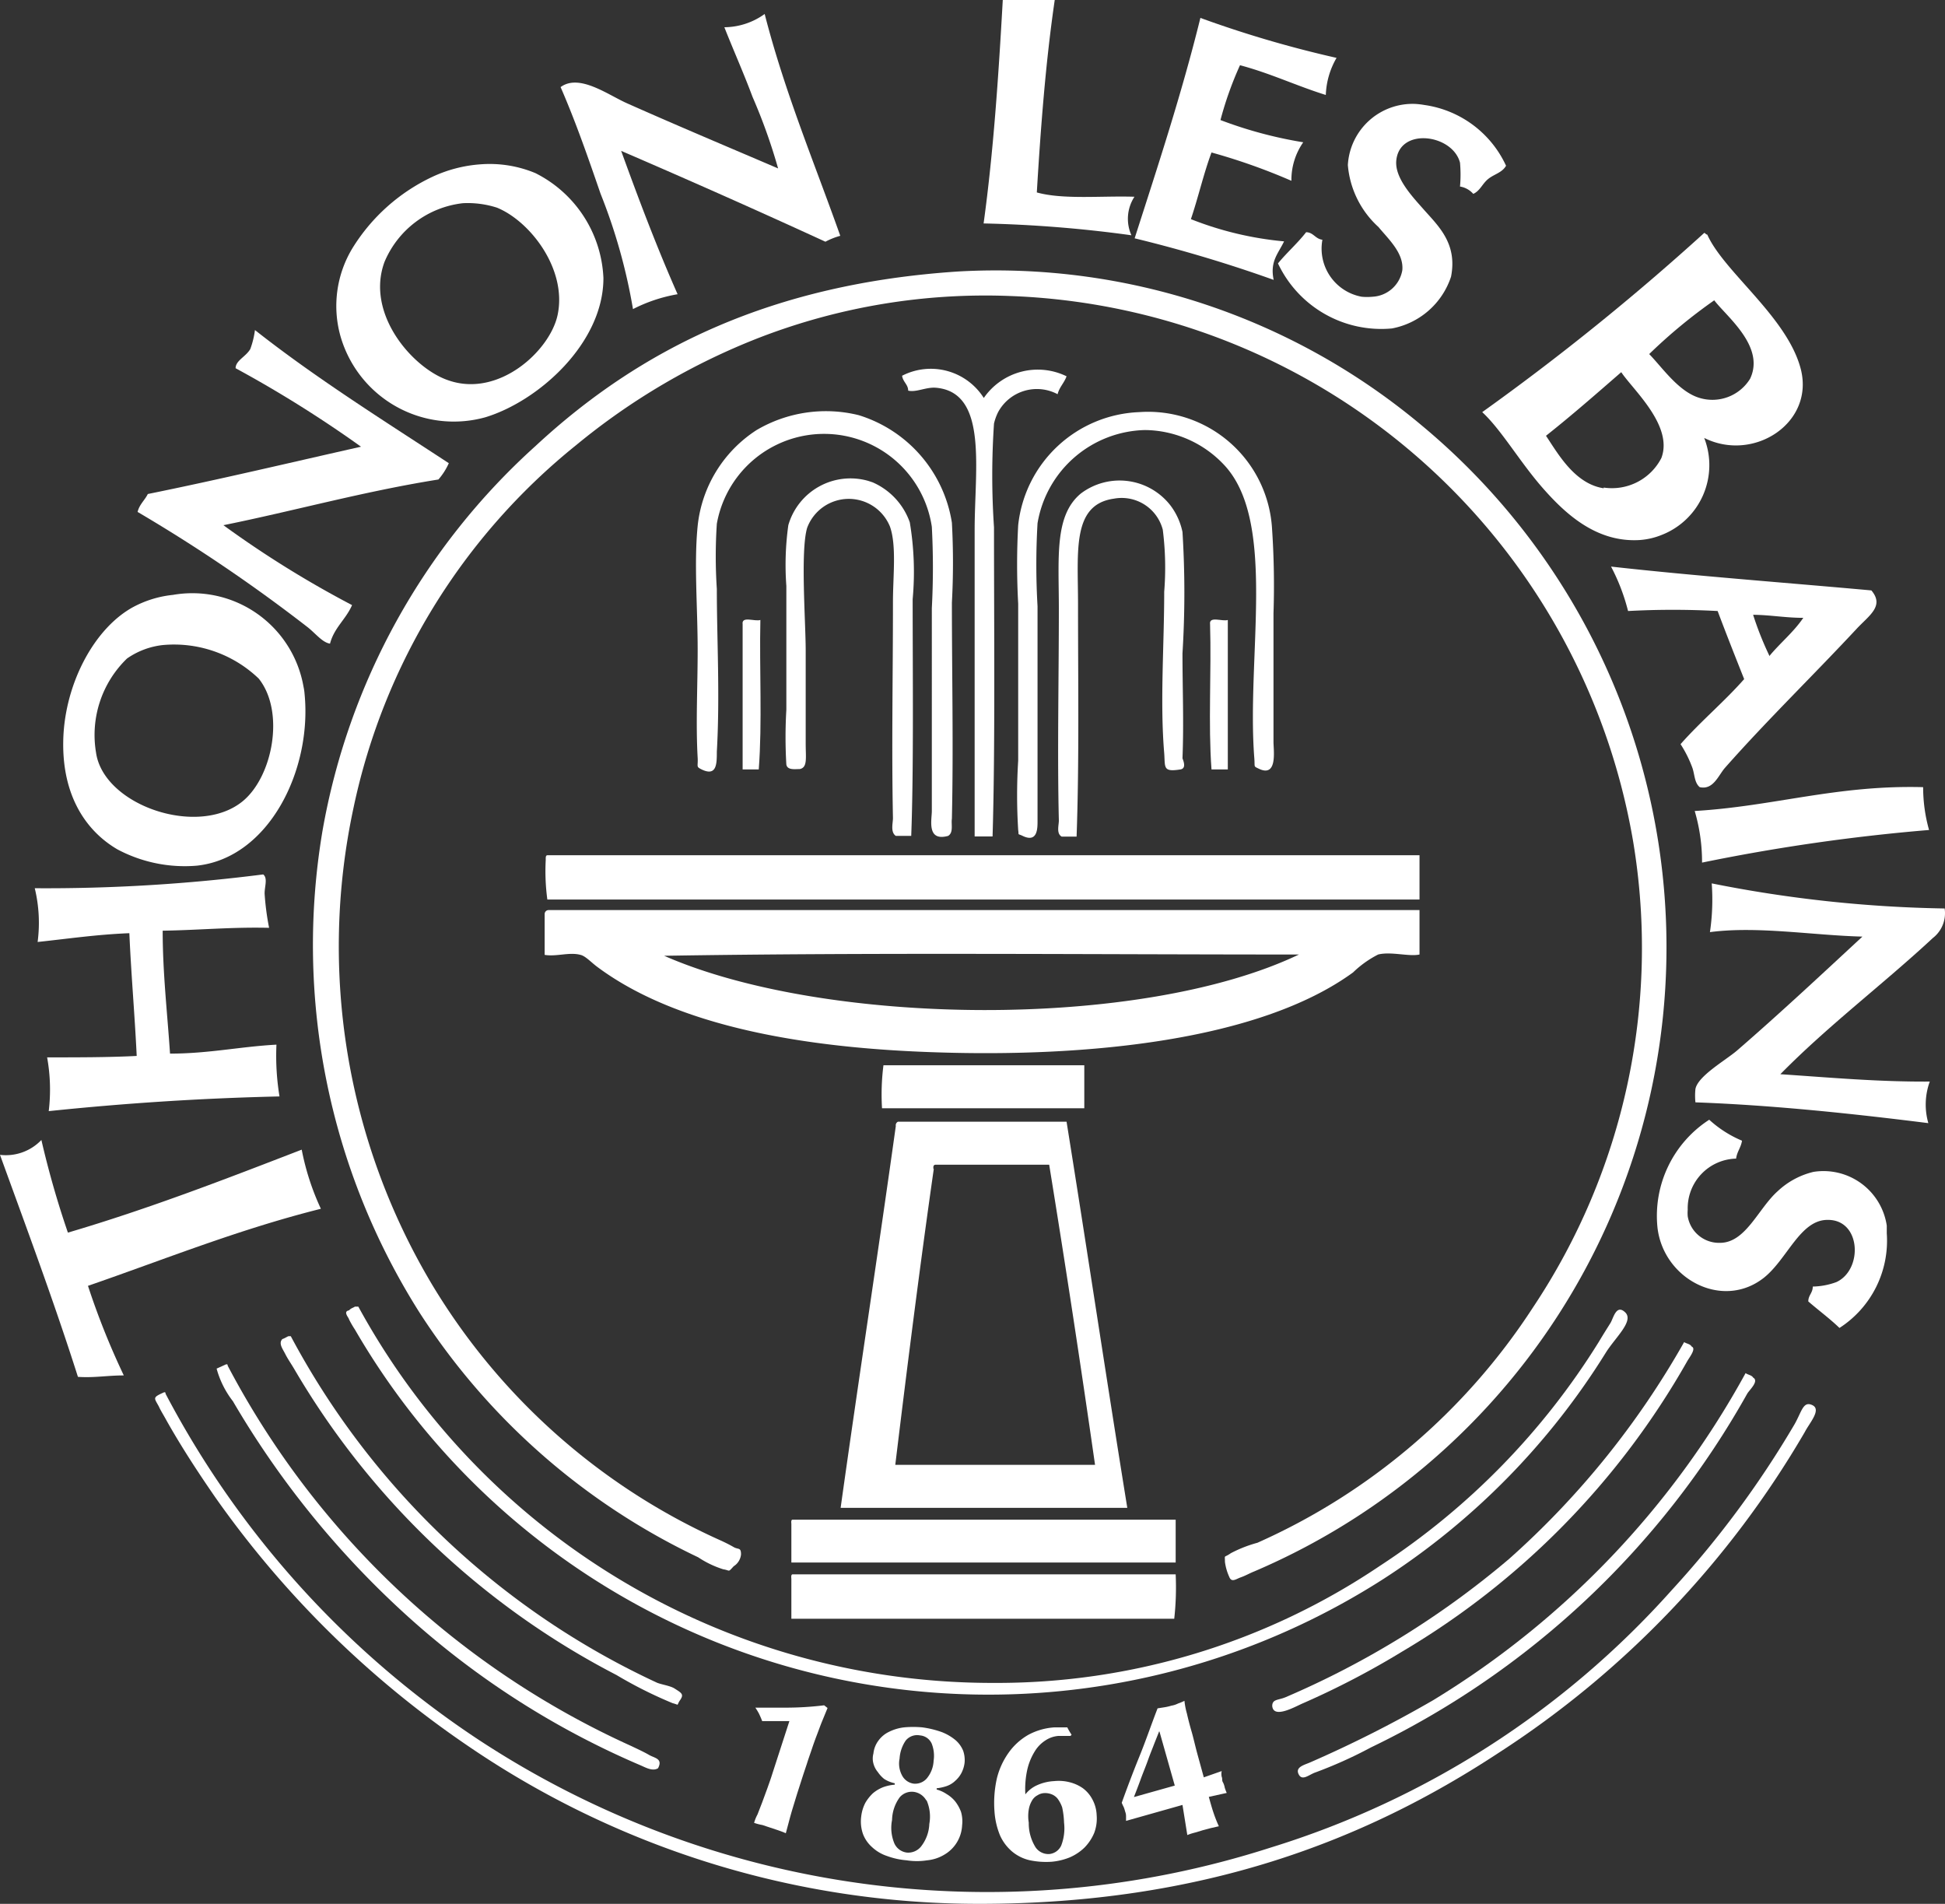 <svg xmlns="http://www.w3.org/2000/svg" viewBox="0 0 108.56 106.25"><rect x="0" y="0" width="108.56" height="106.25" fill="#333333" stroke="none"/><defs><style>.cls-1,.cls-2{fill:#fff;}.cls-1{fill-rule:evenodd;}</style></defs><g id="Calque_2" data-name="Calque 2"><g id="Calque_1-2" data-name="Calque 1"><path class="cls-1" d="M58.87,0c-.5,3.42-.78,7.05-1,10.74,1.48.41,3.61.18,5.45.24a2.25,2.25,0,0,0-.17,2.15,71.28,71.28,0,0,0-8.25-.66c.55-4,.83-8.19,1.07-12.47Z"/><path class="cls-1" d="M34.67,8.42c1,2.76,2,5.4,3.15,8a8.69,8.69,0,0,0-2.49.83,31.47,31.47,0,0,0-1.81-6.44c-.69-2-1.38-4-2.23-5.95,1.05-.77,2.65.44,3.72.91C37.77,7,40.84,8.29,43.43,9.4A31.64,31.64,0,0,0,42,5.4c-.5-1.34-1.07-2.61-1.57-3.88A3.89,3.89,0,0,0,42.68.78c1.13,4.4,2.77,8.29,4.22,12.38a4,4,0,0,0-.83.33C42.33,11.77,38.52,10.08,34.67,8.42Z"/><path class="cls-1" d="M67,1a62.44,62.44,0,0,0,7.6,2.23A4.41,4.41,0,0,0,74,5.3c-1.64-.51-3.09-1.21-4.79-1.66A19.46,19.46,0,0,0,68.12,6.7a23.69,23.69,0,0,0,4.62,1.24,3.67,3.67,0,0,0-.66,2.15,33.76,33.76,0,0,0-4.46-1.58c-.44,1.18-.74,2.51-1.15,3.72a18.71,18.71,0,0,0,5.2,1.24c-.32.68-.8,1.11-.58,2.15a76.92,76.92,0,0,0-7.76-2.32C64.62,9.28,65.94,5.29,67,1Z"/><path class="cls-1" d="M84.06,9.25c-.22.39-.67.47-1,.74s-.45.66-.83.83a1.25,1.25,0,0,0-.74-.41,7.39,7.39,0,0,0,0-1.33c-.41-1.6-3.42-2-3.56-.08-.06.93.84,1.91,1.49,2.64.82.94,1.94,1.91,1.57,3.8a4.31,4.31,0,0,1-3.3,2.89,6.37,6.37,0,0,1-6.36-3.63c.5-.61,1.09-1.12,1.57-1.74.4,0,.51.37.91.42A2.73,2.73,0,0,0,76,16.56a3.13,3.13,0,0,0,.61,0,1.78,1.78,0,0,0,1.66-1.48c.09-.95-.76-1.72-1.33-2.41a5.25,5.25,0,0,1-1.71-3.46A3.62,3.62,0,0,1,79,5.8a4.43,4.43,0,0,1,.51.06A5.93,5.93,0,0,1,84.06,9.25Z"/><path class="cls-1" d="M26.83,9.17a6.63,6.63,0,0,1,3.05.49,6.88,6.88,0,0,1,3.8,5.86c0,3.63-3.62,6.87-6.6,7.77A6.58,6.58,0,0,1,19,18.75a6.23,6.23,0,0,1,.66-4.88,10.48,10.48,0,0,1,4.47-4A7.6,7.6,0,0,1,26.83,9.17Zm-5.37,5.45c-1.07,2.9,1.58,5.93,3.55,6.6,2.82,1,5.68-1.64,6.11-3.63.55-2.55-1.52-5.24-3.38-6a5.32,5.32,0,0,0-1.9-.25,5.4,5.4,0,0,0-4.38,3.28Z"/><path class="cls-1" d="M95.12,24.44a4.18,4.18,0,0,1-2.39,5.42,4,4,0,0,1-1.24.28c-2.36.13-4.07-1.41-5.37-2.89S83.81,24,82.73,23A136.75,136.75,0,0,0,95.12,13c.07,0,.08.09.17.09.92,2.07,4.41,4.56,5.2,7.43C101.34,23.57,97.9,25.83,95.12,24.44Zm-.25-2.23a2.47,2.47,0,0,0,2.81-1.07c.86-1.8-1.31-3.47-2-4.38a29.49,29.49,0,0,0-3.63,3C92.79,20.52,93.7,21.87,94.87,22.21Zm-5.36,5a3.1,3.1,0,0,0,3.22-1.65c.68-1.81-1.6-3.82-2.24-4.79-1.38,1.2-2.76,2.41-4.2,3.55.67,1,1.6,2.68,3.22,2.93Z"/><path class="cls-1" d="M68.61,88a2.94,2.94,0,0,1-.24-.83c0-.44-.08-.2.33-.49a7.22,7.22,0,0,1,1.48-.58A35.55,35.55,0,0,0,85.54,73a36.14,36.14,0,0,0,5.62-26A36.61,36.61,0,0,0,56.39,16.52a35,35,0,0,0-14,2.32,37.33,37.33,0,0,0-10.23,6A35.31,35.31,0,0,0,19.73,45.09a36.82,36.82,0,0,0,4.38,26.59A35.92,35.92,0,0,0,40.29,86c.19.09.4.19.66.34s.41,0,.41.41a.88.88,0,0,1-.41.66c-.33.36-.18.23-.58.17a5.47,5.47,0,0,1-1.4-.67A37.75,37.75,0,0,1,23.44,73.29,38.33,38.33,0,0,1,18,46.37,37.65,37.65,0,0,1,29.88,24.9c5.88-5.46,13.21-9.07,23.62-9.75a37,37,0,0,1,25.85,8.59A37.87,37.87,0,0,1,70,87.7c-.23.09-.49.24-.75.33S68.74,88.34,68.61,88Z"/><path class="cls-1" d="M14.23,18.42c3.4,2.68,7.11,5,10.82,7.43a3.61,3.61,0,0,1-.58.91c-4.2.67-8,1.74-12,2.55a57.69,57.69,0,0,0,7.18,4.46c-.34.79-1,1.26-1.23,2.15-.42-.06-.8-.56-1.24-.91a89.54,89.54,0,0,0-9.5-6.44c.1-.42.4-.65.57-1,4-.81,7.94-1.75,11.9-2.64a66.65,66.65,0,0,0-7-4.38c0-.43.57-.64.82-1.07A4.83,4.83,0,0,0,14.23,18.42Z"/><path class="cls-1" d="M54.91,22.21A3.66,3.66,0,0,1,59.53,21c-.13.37-.4.6-.5,1a2.46,2.46,0,0,0-3.32,1,2.87,2.87,0,0,0-.23.64,43,43,0,0,0,0,5.79c0,5.38.07,12.41-.08,17.25h-1V29.56c0-3.39.75-7.66-2.15-7.92-.56-.05-1.11.27-1.56.16,0-.34-.29-.48-.34-.83A3.5,3.5,0,0,1,54.91,22.21Z"/><path class="cls-1" d="M52.92,46.65c-1.21.33-.91-.9-.91-1.39V33.94a43,43,0,0,0,0-4.54,6.08,6.08,0,0,0-12-.17,27.63,27.63,0,0,0,0,3.64c0,2.79.18,5.94,0,9.08,0,.66,0,1.39-.83,1-.35-.17-.21-.15-.24-.66-.11-1.91,0-4,0-6,0-2.43-.21-4.83,0-6.94A7.26,7.26,0,0,1,42.23,24a7.63,7.63,0,0,1,5.7-.83,7.5,7.5,0,0,1,5.2,6,41.47,41.47,0,0,1,0,4.46c0,4,.09,8,0,12.06C53.08,46,53.23,46.46,52.92,46.65Z"/><path class="cls-1" d="M63.58,23A6.93,6.93,0,0,1,71,29.52a47.08,47.08,0,0,1,.08,4.71v7.18c0,.46.24,2-.82,1.49-.31-.15-.21-.07-.25-.58-.45-5.75,1.3-13.3-1.74-16.43A6.13,6.13,0,0,0,63.91,24a6.23,6.23,0,0,0-6,5.2,39.73,39.73,0,0,0,0,4.63v12c0,.4,0,1.22-.83.82-.31-.15-.2,0-.25-.33a31.23,31.23,0,0,1,0-3.87V33.69a40,40,0,0,1,0-4.38A7.07,7.07,0,0,1,63.58,23Z"/><path class="cls-1" d="M50.86,46.65H50c-.31-.21-.16-.7-.16-1-.08-4,0-7.86,0-12.06,0-1.44.21-3.15-.17-4.21a2.48,2.48,0,0,0-4.62.08c-.38,1.28-.08,5.25-.08,6.85v5.2c0,.79.11,1.32-.33,1.41-.28,0-.69.07-.75-.25a26,26,0,0,1,0-3.06V32.7A16,16,0,0,1,44,29.31a3.61,3.61,0,0,1,4.47-2.47l.24.08a3.82,3.82,0,0,1,2.07,2.23,16.67,16.67,0,0,1,.16,4.29C50.94,37.64,51,42.94,50.86,46.65Z"/><path class="cls-1" d="M65.89,42.94c-1,.16-.85-.11-.91-.91-.24-2.85,0-6,0-9a16.77,16.77,0,0,0-.08-3.47,2.37,2.37,0,0,0-2.73-1.73c-2.35.33-2,2.94-2,5.86,0,4.29.07,8.86-.08,13h-.83c-.31-.17-.16-.63-.16-.9-.09-3.69,0-7.93,0-11.81,0-2.88-.26-5.21,1.23-6.44a3.59,3.59,0,0,1,5,.67A3.69,3.69,0,0,1,66,29.69a54.62,54.62,0,0,1,0,6.77c0,2,.08,3.86,0,5.86C66.05,42.46,66.23,42.88,65.89,42.94Z"/><path class="cls-1" d="M89.92,31.62c4.75.53,9.69.89,14.53,1.33.74.87-.12,1.39-.82,2.14-2.46,2.64-5,5.1-7.35,7.76-.37.42-.65,1.25-1.41,1.08-.3-.25-.28-.71-.41-1.08a6.51,6.51,0,0,0-.66-1.32c1.12-1.27,2.43-2.36,3.55-3.63-.5-1.26-1-2.52-1.48-3.8a46.33,46.33,0,0,0-5,0A11.14,11.14,0,0,0,89.92,31.62Zm8.83,5c.61-.74,1.36-1.34,1.9-2.14-1,0-1.82-.16-2.8-.17a17.86,17.86,0,0,0,.9,2.27Z"/><path class="cls-1" d="M9.65,33.2a6.3,6.3,0,0,1,7.29,5.12,2.9,2.9,0,0,1,.06.41c.42,4.26-2,9.14-6,9.58a8,8,0,0,1-4.45-.91c-1.91-1.12-3.21-3.28-3-6.52.21-3,1.81-5.87,3.88-7A6,6,0,0,1,9.65,33.2ZM7.09,36.75A5.93,5.93,0,0,0,5.36,42c.42,2.95,5.69,4.75,8.18,2.72,1.68-1.37,2.38-5,.9-6.85A6.83,6.83,0,0,0,9.08,36,4.32,4.32,0,0,0,7.09,36.75Z"/><path class="cls-1" d="M42.44,34.6c-.06,2.75.11,5.72-.09,8.34h-.9v-8.1C41.38,34.36,42.12,34.7,42.44,34.6Z"/><path class="cls-1" d="M68.53,34.6v8.34h-.91c-.19-2.53,0-5.42-.08-8.1C67.47,34.36,68.23,34.7,68.53,34.6Z"/><path class="cls-1" d="M107.34,43.93a8.78,8.78,0,0,0,.33,2.39A107,107,0,0,0,95,48.14a10.08,10.08,0,0,0-.41-2.88C99,45,102.51,43.8,107.34,43.93Z"/><path class="cls-1" d="M30.55,47.73H79.23V50.2H30.55A11.79,11.79,0,0,1,30.46,48C30.46,47.86,30.45,47.74,30.55,47.73Z"/><path class="cls-1" d="M14.69,48.8c.27.21.07.69.08,1.08a14.61,14.61,0,0,0,.25,1.9c-2.09-.05-3.94.13-5.94.16,0,2.37.26,4.59.41,6.86,2.16,0,3.91-.39,5.94-.5a14,14,0,0,0,.17,2.89c-4.47.1-8.75.39-12.88.82a10.06,10.06,0,0,0-.09-3c1.71,0,3.45,0,5-.08-.11-2.31-.31-4.54-.41-6.85-1.8.07-3.43.31-5.12.49a8.19,8.19,0,0,0-.16-3A95.39,95.39,0,0,0,14.69,48.8Z"/><path class="cls-1" d="M95.54,49.3a71.82,71.82,0,0,0,13,1.4,1.75,1.75,0,0,1-.66,1.65c-2.74,2.55-5.86,4.9-8.51,7.6,2.74.18,5.41.43,8.34.41a3.76,3.76,0,0,0-.08,2.32c-3.91-.49-8.53-1-13-1.16a3.65,3.65,0,0,1,0-.74c.13-.73,1.69-1.61,2.32-2.15,2.38-2.06,4.81-4.33,7-6.36-2.77-.07-5.86-.6-8.51-.25A12.39,12.39,0,0,0,95.54,49.3Z"/><path class="cls-1" d="M30.63,50.79h48.6v2.48c-.59.13-1.59-.18-2.31,0a5.77,5.77,0,0,0-1.4,1C70.25,58.11,60.58,59,52.31,58.73c-7.41-.23-14.54-1.45-19-4.79-.33-.25-.64-.59-.91-.65-.62-.17-1.33.11-2,0V51a.22.22,0,0,1,.23-.21ZM72.5,53.27c-11.79,0-23.79-.12-35.43.07,9,3.95,26.59,4.15,35.43-.07Z"/><path class="cls-1" d="M60.52,59.45v2.4H49.23a12.85,12.85,0,0,1,.08-2.4Z"/><path class="cls-1" d="M97.23,63.66c-.06.39-.28.61-.33,1a2.77,2.77,0,0,0-2.7,2.85,2.22,2.22,0,0,0,0,.37A1.77,1.77,0,0,0,96,69.36c1.44,0,2.14-1.92,3.22-2.88a4.4,4.4,0,0,1,2-1.08,3.57,3.57,0,0,1,4.09,3c0,.14,0,.29,0,.43a5.79,5.79,0,0,1-2.64,5.28c-.55-.53-1.19-1-1.74-1.48,0-.35.25-.47.25-.83a4,4,0,0,0,1.32-.25c1.49-.69,1.38-3.5-.5-3.47-1.53,0-2.24,2.19-3.55,3.23-2.31,1.82-5.62.07-5.94-2.82a6.39,6.39,0,0,1,2.89-6A6.36,6.36,0,0,0,97.23,63.66Z"/><path class="cls-1" d="M50.12,62.6h9.41c1.15,7.16,2.23,14.39,3.39,21.55h-16C47.92,77,49,70,50,62.84A.22.22,0,0,1,50.12,62.6Zm2,2.63c-.78,5.45-1.48,11-2.15,16.52H61.12Q59.91,73.31,58.56,65H52.23c-.15,0-.14.13-.13.24Z"/><path class="cls-1" d="M3.79,68.79c4.55-1.34,8.83-3,13.05-4.63a14.15,14.15,0,0,0,1.07,3.3c-4.63,1.16-8.74,2.83-13,4.3a42.37,42.37,0,0,0,2,5c-.93,0-1.62.14-2.56.08C3,72.6,1.48,68.53,0,64.45a2.74,2.74,0,0,0,2.31-.83A51.64,51.64,0,0,0,3.79,68.79Z"/><path class="cls-1" d="M19.81,72.92H20a40.3,40.3,0,0,0,35.43,21A38.23,38.23,0,0,0,77,87.4,40.28,40.28,0,0,0,89.23,74.9c.36-.6.5-.81.66-1.07s.32-1.07.82-.59-.53,1.38-1.07,2.23A40.36,40.36,0,0,1,77.23,88.11,40.87,40.87,0,0,1,19.81,74.2a5.3,5.3,0,0,1-.33-.57c0-.08-.36-.44,0-.5C19.6,73,19.69,73,19.81,72.92Z"/><path class="cls-1" d="M16.1,74.57h.13a44.25,44.25,0,0,0,20.4,19.32c.22.11.75.18,1,.33.41.26.56.33.33.66s0,.28-.42.17a24.08,24.08,0,0,1-3.13-1.57,44.56,44.56,0,0,1-18-17.1c-.14-.24-.35-.54-.49-.82s-.39-.59-.16-.83C15.89,74.69,16,74.61,16.1,74.57Z"/><path class="cls-1" d="M94,74.9c.13.09.34.1.42.25.27.11-.12.59-.25.82A44,44,0,0,1,78.28,92.16a46.24,46.24,0,0,1-5.54,2.89c-.39.16-1.66.91-1.73.16,0-.39.33-.32.74-.49A49.17,49.17,0,0,0,84.23,87,47.4,47.4,0,0,0,94,74.9Z"/><path class="cls-1" d="M12.62,76.14c.08,0,.08,0,.09.08A47.61,47.61,0,0,0,35.23,97.44c.25.12.69.32,1,.5s.78.2.5.74c-.31.2-.73-.06-1-.17a46.78,46.78,0,0,1-13.46-8.75A50.63,50.63,0,0,1,13,78.2a5.19,5.19,0,0,1-.91-1.82Z"/><path class="cls-1" d="M97.43,76.63c.13.1.34.11.42.25.35.2-.21.69-.33.9a47.82,47.82,0,0,1-21,19.74,24.69,24.69,0,0,1-3.14,1.41c-.34.13-.71.48-.9.08s.32-.51.66-.66A67.67,67.67,0,0,0,80,94.88,48.8,48.8,0,0,0,97.43,76.63Z"/><path class="cls-1" d="M9.16,77.7c.06,0,.08,0,.08.08a52.29,52.29,0,0,0,17.5,19.33,51.67,51.67,0,0,0,44.18,6A49.57,49.57,0,0,0,93.31,88.74a54.41,54.41,0,0,0,6.85-9.25c.41-.72.48-1.32,1-1.07s-.17,1-.42,1.49A53.15,53.15,0,0,1,83.65,97.82c-7.48,4.92-16.55,8.43-29,8.43a50.56,50.56,0,0,1-28.57-8.84A55,55,0,0,1,12,83.54c-.8-1.16-1.81-2.67-2.72-4.29-.14-.26-.33-.56-.41-.75C8.6,78,8.49,78,9.16,77.7Z"/><path class="cls-1" d="M44.23,84.81H65.62V87.2H44.17V85.05C44.16,84.94,44.15,84.82,44.23,84.81Z"/><path class="cls-1" d="M44.23,87.86H65.62a15.78,15.78,0,0,1-.08,2.48H44.17V88.11C44.16,88,44.15,87.88,44.23,87.86Z"/><path class="cls-2" d="M45.89,96.05c-.1.24-.19.5-.29.76s-.2.54-.29.81-.19.54-.27.8l-.21.63-.25.78c-.12.37-.23.74-.35,1.13s-.23.84-.37,1.35c-.15-.07-.3-.12-.44-.17L43,102l-.45-.15a2.85,2.85,0,0,1-.46-.12,2.27,2.27,0,0,1,.19-.47l.26-.67.29-.79c.1-.28.2-.56.29-.85l.94-2.9h-.27l-.4,0h-.85q-.07-.19-.18-.42a3.62,3.62,0,0,0-.2-.33H44A17.72,17.72,0,0,0,46,95.17l.19.15Z"/><path class="cls-2" d="M49.35,99.28A1.76,1.76,0,0,1,49,98.9a1.23,1.23,0,0,1-.25-.48,1.06,1.06,0,0,1,0-.56,1.45,1.45,0,0,1,.28-.72,1.56,1.56,0,0,1,.59-.49,2.53,2.53,0,0,1,.85-.25,5.57,5.57,0,0,1,1,0,5.29,5.29,0,0,1,1.11.27,2.77,2.77,0,0,1,.76.45,1.56,1.56,0,0,1,.42.59,1.6,1.6,0,0,1,.08.65,1.67,1.67,0,0,1-.19.61,1.53,1.53,0,0,1-.34.42,1.32,1.32,0,0,1-.48.29,2.57,2.57,0,0,1-.55.12v.07a1.83,1.83,0,0,1,.55.25,1.79,1.79,0,0,1,.49.42,2.19,2.19,0,0,1,.32.58,1.9,1.9,0,0,1,.06.75,2,2,0,0,1-1,1.64,2.27,2.27,0,0,1-.95.31,3.7,3.7,0,0,1-1.15,0,4.09,4.09,0,0,1-1.09-.24,2.26,2.26,0,0,1-.83-.49,1.86,1.86,0,0,1-.51-.73,2.12,2.12,0,0,1-.1-1,2.18,2.18,0,0,1,.23-.75,2.39,2.39,0,0,1,.42-.53,2.05,2.05,0,0,1,.57-.34,2.44,2.44,0,0,1,.65-.14v-.08A1.75,1.75,0,0,1,49.35,99.28Zm2.34,1.18A.94.94,0,0,0,51,100a.89.89,0,0,0-.78.3,2.23,2.23,0,0,0-.43,1.27,2.26,2.26,0,0,0,.13,1.31.88.88,0,0,0,.71.51.92.92,0,0,0,.77-.33,2.18,2.18,0,0,0,.47-1.27,2.26,2.26,0,0,0-.15-1.31ZM52,97.3a.78.78,0,0,0-.65-.45.82.82,0,0,0-.8.29,2,2,0,0,0-.34,1,1.4,1.4,0,0,0,.17,1,.87.87,0,0,0,.6.4.86.86,0,0,0,.74-.28,1.66,1.66,0,0,0,.39-1A1.85,1.85,0,0,0,52,97.3Z"/><path class="cls-2" d="M59.46,96.88h-.4a1.52,1.52,0,0,0-.71.25,1.87,1.87,0,0,0-.6.62,3.35,3.35,0,0,0-.41,1,5,5,0,0,0-.11,1.39h0a1.72,1.72,0,0,1,.61-.49,2.63,2.63,0,0,1,1-.25,2.44,2.44,0,0,1,.85.06,2.24,2.24,0,0,1,.74.33,1.83,1.83,0,0,1,.53.61,2,2,0,0,1,.25.9,2.27,2.27,0,0,1-.14,1,2.61,2.61,0,0,1-.54.81,2.73,2.73,0,0,1-.83.55,3.48,3.48,0,0,1-1,.24,4.46,4.46,0,0,1-1.21-.08,2.34,2.34,0,0,1-1-.49,2.55,2.55,0,0,1-.67-.89,4.25,4.25,0,0,1-.31-1.31,6.26,6.26,0,0,1,.13-1.88,4.2,4.2,0,0,1,.66-1.44,3.43,3.43,0,0,1,1.11-1,3.55,3.55,0,0,1,1.46-.41h.7a3.38,3.38,0,0,0,.24.41l-.06.07Zm-.17,4a1.83,1.83,0,0,0-.26-.5.81.81,0,0,0-.35-.25,1,1,0,0,0-.41-.06.77.77,0,0,0-.36.12.75.75,0,0,0-.31.3,1.43,1.43,0,0,0-.18.5,2.24,2.24,0,0,0,0,.73,2.52,2.52,0,0,0,.39,1.39.87.87,0,0,0,.76.36.82.82,0,0,0,.66-.47,2.67,2.67,0,0,0,.16-1.28,4.59,4.59,0,0,0-.1-.83Z"/><path class="cls-2" d="M62.85,101.62v-.27a.7.7,0,0,0-.05-.25,1.83,1.83,0,0,0-.08-.25,2.56,2.56,0,0,1-.11-.24c.32-.89.65-1.76,1-2.62s.65-1.75,1-2.65l.38-.06a2.74,2.74,0,0,0,.39-.09,1.23,1.23,0,0,0,.37-.12,2.75,2.75,0,0,0,.36-.15,4.18,4.18,0,0,0,.14.72c.07.31.16.66.26,1s.2.8.32,1.24l.36,1.31,1-.35a.72.72,0,0,0,0,.32c.05.11,0,.21.07.31a1.06,1.06,0,0,1,.1.3,2.49,2.49,0,0,0,.11.29l-1,.22c.08.29.16.58.25.85a7.61,7.61,0,0,0,.31.79l-.44.1-.45.12-.43.13a3.22,3.22,0,0,0-.44.14L66,100.73Zm1.85-5-.27.68c-.11.29-.24.6-.36.94s-.27.69-.4,1.05-.26.69-.38,1l2.28-.64-.85-3Z"/></g></g></svg>
